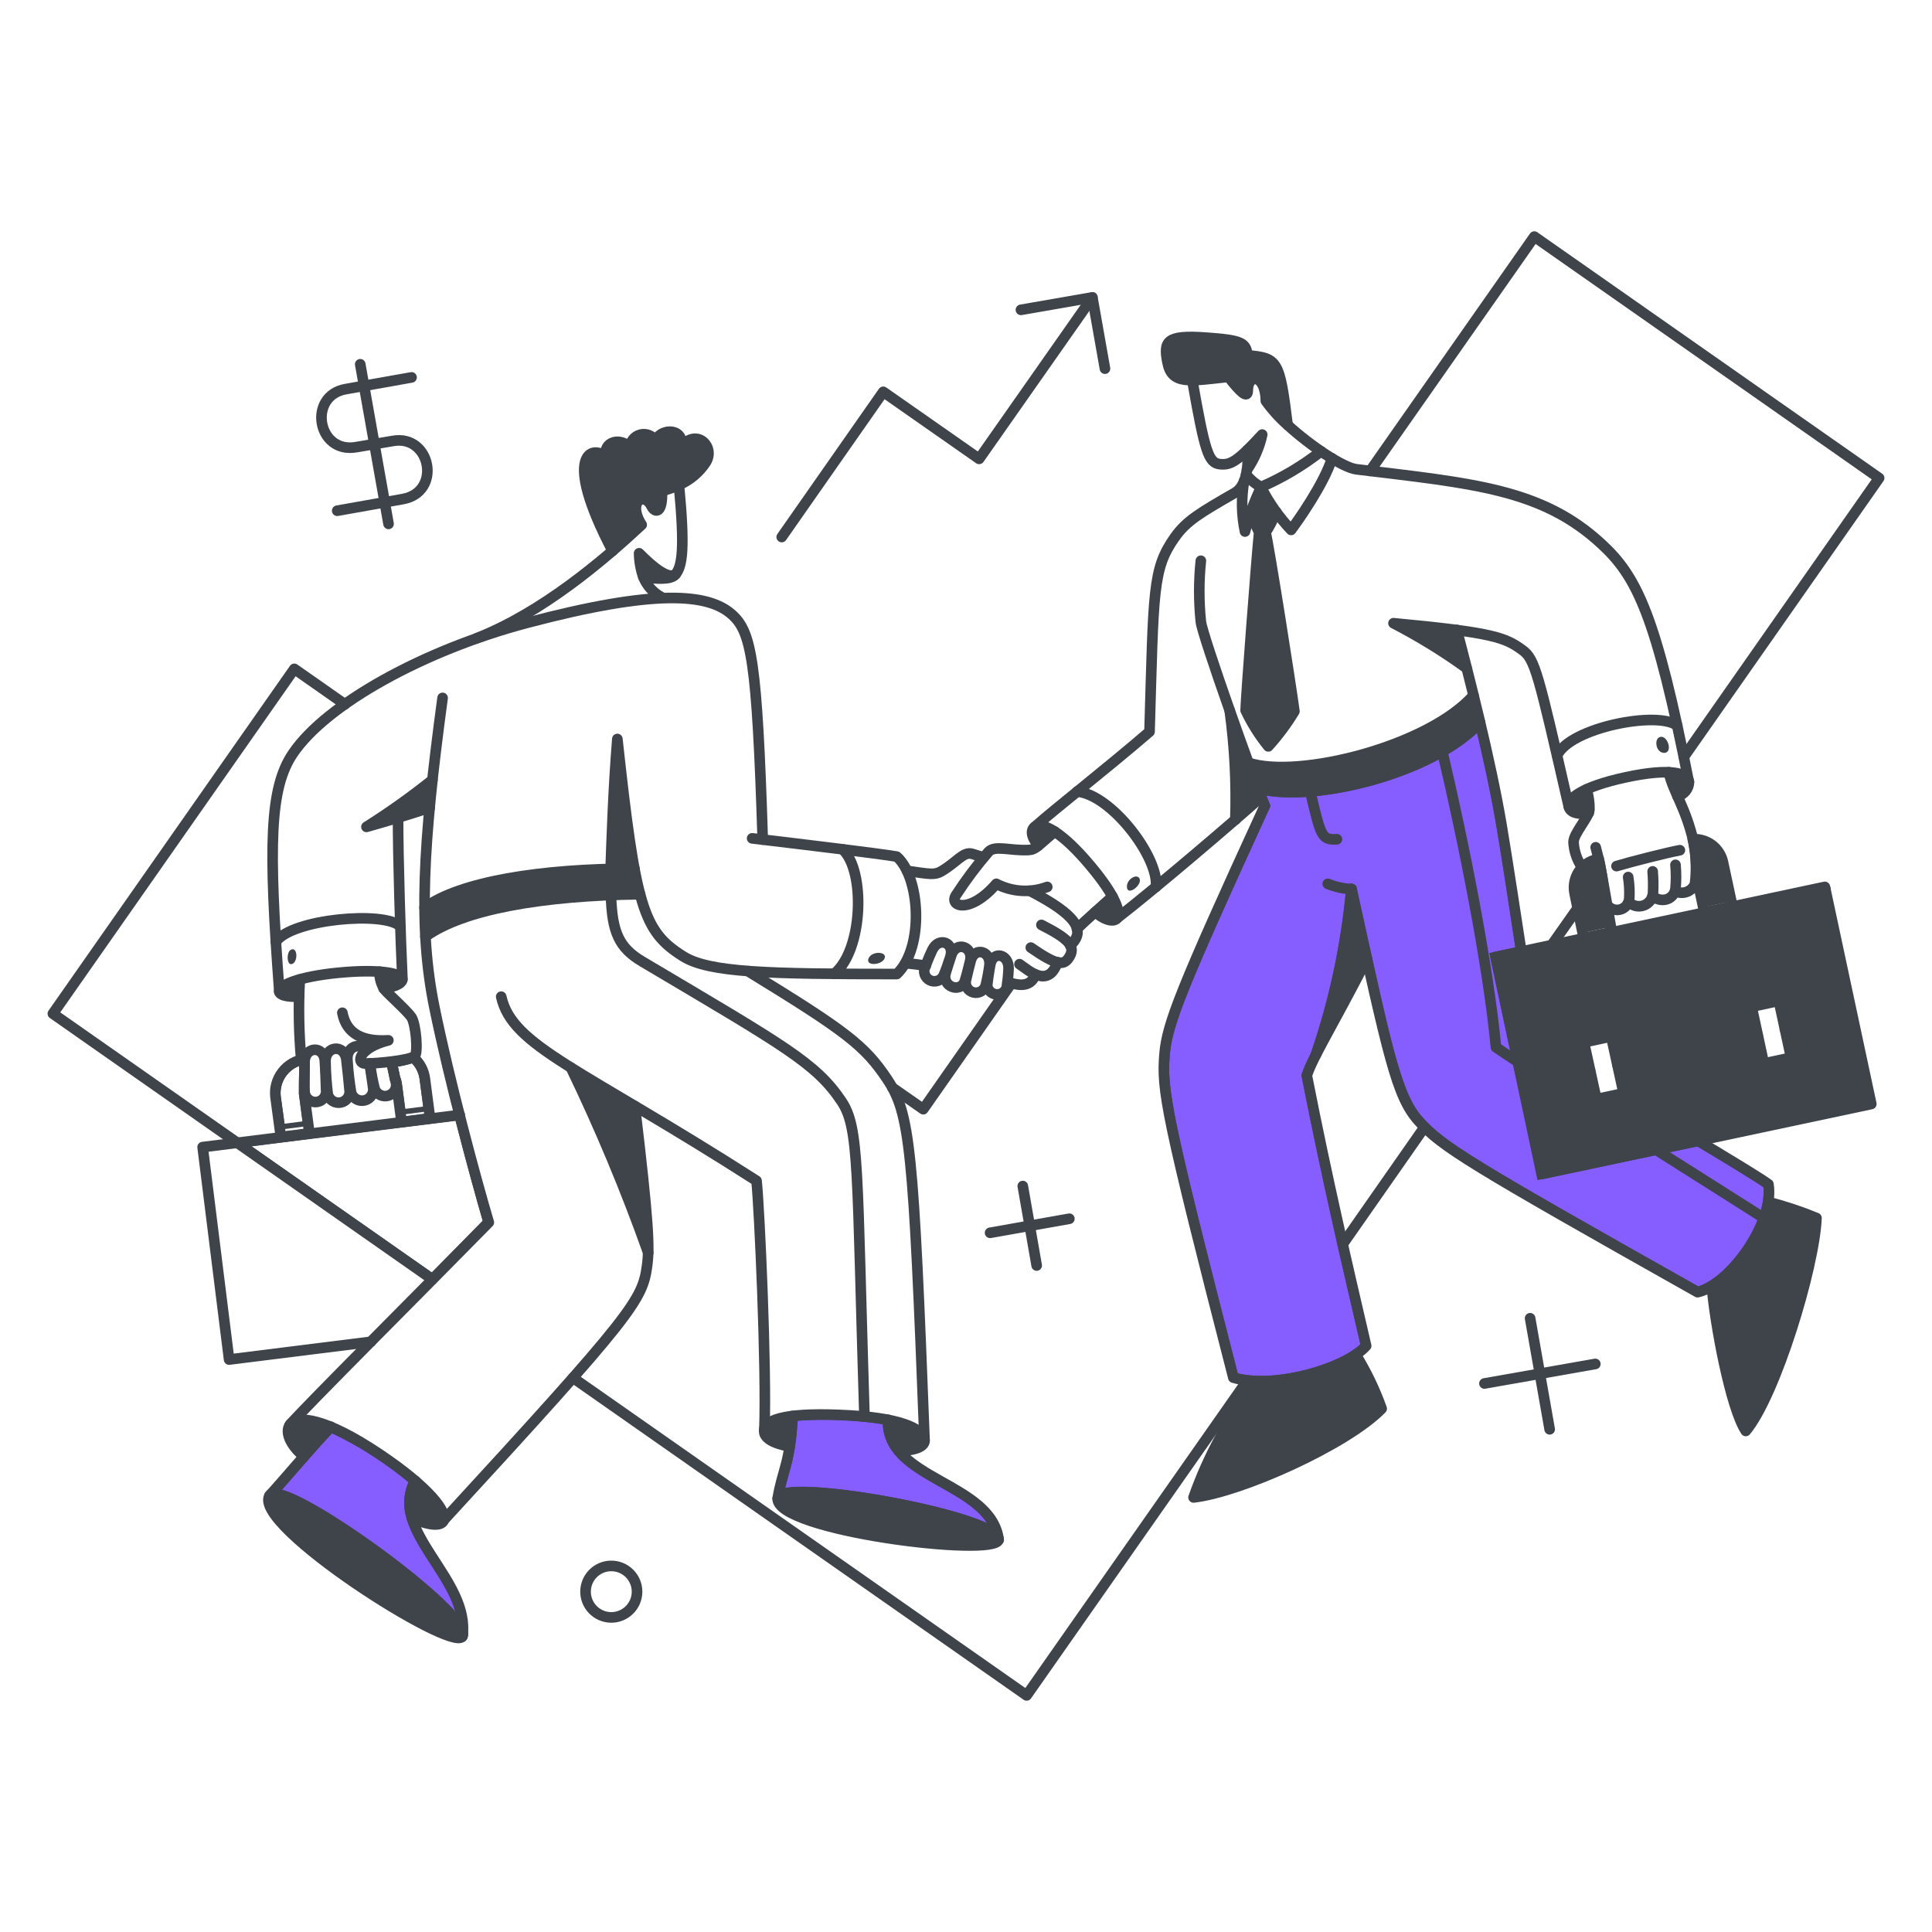<svg width="140" height="140" viewBox="0 0 140 140" fill="none" xmlns="http://www.w3.org/2000/svg">
<path d="M24.018 103.635C26.112 104.612 28.068 105.863 29.834 107.354C29.646 107.748 29.531 108.174 29.494 108.609C29.453 109.096 29.512 109.585 29.666 110.049V110.05C29.883 110.729 30.241 111.405 30.646 112.076C30.85 112.413 31.066 112.75 31.283 113.088C31.501 113.426 31.72 113.764 31.931 114.105C32.62 115.222 33.198 116.338 33.331 117.485C33.236 117.355 33.128 117.218 33.006 117.076C32.618 116.624 32.093 116.103 31.477 115.547C30.245 114.434 28.637 113.167 27.004 111.996C25.371 110.826 23.708 109.748 22.367 109.017C21.698 108.651 21.102 108.369 20.628 108.205C20.428 108.136 20.244 108.087 20.082 108.062C20.48 107.619 21.024 106.988 21.623 106.3C22.387 105.423 23.244 104.449 24.018 103.635Z" fill="#865DFF" stroke="#3F444B" stroke-width="0.385"/>
<path d="M57.611 102.773C59.795 102.603 61.99 102.691 64.153 103.036C64.152 103.839 64.436 104.618 64.957 105.232V105.231C65.45 105.838 66.126 106.337 66.856 106.792C67.579 107.243 68.393 107.673 69.13 108.109C70.41 108.867 71.506 109.675 71.961 110.823C71.839 110.748 71.701 110.672 71.548 110.598C71.061 110.362 70.411 110.123 69.657 109.891C68.148 109.425 66.2 108.978 64.266 108.629C62.331 108.28 60.402 108.028 58.93 107.953C58.195 107.916 57.565 107.922 57.102 107.986C56.928 108.01 56.771 108.043 56.639 108.088C56.742 107.588 56.858 107.181 56.975 106.761C57.127 106.213 57.282 105.645 57.409 104.833L57.41 104.832C57.512 104.15 57.578 103.462 57.611 102.773Z" fill="#865DFF" stroke="#3F444B" stroke-width="0.385"/>
<path d="M107.144 52.714C108.309 57.652 108.614 59.341 110.025 68.804L108.337 69.163L108.149 69.203L108.189 69.392L111.522 85.1L111.562 85.287L111.75 85.248L123.029 82.867C125.369 84.265 127.164 85.361 127.967 85.923C128.133 87.217 127.507 88.92 126.51 90.406C126.004 91.16 125.411 91.846 124.795 92.382C124.202 92.897 123.596 93.262 123.036 93.424C114.822 88.798 110.219 86.184 107.457 84.492C104.689 82.795 103.784 82.033 102.948 81.107H102.949C102.137 80.2 101.542 78.818 100.844 76.243C100.146 73.672 99.353 69.946 98.124 64.374L97.744 64.398C97.375 68.473 96.516 72.49 95.189 76.361C94.936 76.85 94.714 77.356 94.526 77.874L94.508 77.925L94.519 77.977C96.032 85.676 97.428 91.571 98.796 97.477C97.993 98.275 96.419 99.019 94.654 99.466C92.884 99.915 90.973 100.053 89.532 99.683C87.089 90.191 85.798 85.012 85.144 81.886C84.488 78.754 84.474 77.698 84.576 76.435C84.666 75.365 84.942 74.224 85.967 71.671C86.992 69.117 88.76 65.164 91.825 58.474L91.859 58.398L91.827 58.321C91.625 57.835 91.522 57.575 91.449 57.382C93.397 57.804 96.371 57.545 99.305 56.747C102.29 55.936 105.278 54.552 107.144 52.714Z" fill="#865DFF" stroke="#3F444B" stroke-width="0.385"/>
<path d="M33.159 80.996C33.675 83.04 34.83 87.329 35.19 88.51C34.493 89.23 32.068 91.686 31.309 92.454L17.715 82.937C24.082 82.108 25.47 81.945 33.159 80.996Z" stroke="#3F444B" stroke-width="0.385"/>
<path d="M21.849 79.236V79.249L21.851 79.263L22.142 81.426L20.459 81.642L20.154 79.462C20.087 78.873 20.252 78.28 20.613 77.81C20.929 77.398 21.374 77.108 21.873 76.984L21.849 79.236Z" stroke="#3F444B" stroke-width="0.385"/>
<path d="M29.901 76.834C30.283 77.191 30.531 77.668 30.597 78.189V78.191L30.886 80.351L29.203 80.567C29.054 79.451 28.983 78.876 28.939 78.572C28.915 78.415 28.897 78.312 28.873 78.242C28.86 78.202 28.844 78.167 28.821 78.134C28.817 78.128 28.81 78.123 28.806 78.117C28.714 77.659 28.672 77.46 28.597 77.126C29.04 77.072 29.477 76.975 29.901 76.834Z" stroke="#3F444B" stroke-width="0.385"/>
<path d="M128.273 87.346C129.343 87.626 130.392 87.978 131.414 88.401C131.312 90.179 130.593 93.29 129.626 96.299C129.131 97.839 128.575 99.347 128.009 100.629C127.502 101.775 126.99 102.729 126.516 103.364C126.3 102.964 126.076 102.386 125.858 101.688C125.595 100.844 125.342 99.841 125.117 98.803C124.678 96.78 124.346 94.637 124.233 93.29C126.254 91.86 127.687 89.749 128.273 87.346Z" fill="#3F444B" stroke="#3F444B" stroke-width="0.385"/>
<path d="M98.185 98.433C98.876 99.575 99.454 100.783 99.908 102.038C98.636 103.296 96.165 104.759 93.564 105.964C91.063 107.123 88.481 108.027 86.79 108.287C87.827 105.406 89.31 102.704 91.189 100.285C93.644 100.294 96.056 99.654 98.185 98.433Z" fill="#3F444B" stroke="#3F444B" stroke-width="0.385"/>
<path d="M19.829 108.448C19.94 108.444 20.094 108.465 20.291 108.519C20.684 108.627 21.205 108.852 21.819 109.169C23.045 109.803 24.606 110.79 26.184 111.899C27.761 113.007 29.35 114.233 30.633 115.34C31.274 115.894 31.837 116.417 32.283 116.879C32.62 117.228 32.883 117.538 33.065 117.796L33.218 118.037C33.294 118.175 33.334 118.282 33.349 118.36C33.362 118.436 33.348 118.46 33.346 118.463C33.346 118.463 33.33 118.486 33.252 118.493C33.212 118.497 33.163 118.497 33.102 118.49L32.888 118.45C32.18 118.278 30.93 117.682 29.453 116.838C27.984 115.998 26.31 114.923 24.763 113.811C23.215 112.698 21.8 111.551 20.845 110.566C20.366 110.072 20.012 109.628 19.811 109.256C19.614 108.89 19.595 108.646 19.67 108.493C19.689 108.476 19.732 108.453 19.829 108.448Z" fill="#3F444B" stroke="#3F444B" stroke-width="0.385"/>
<path d="M57.541 108.339C58.111 108.302 58.87 108.326 59.75 108.399C61.507 108.546 63.719 108.887 65.796 109.318C66.657 109.498 68.611 109.97 70.161 110.489C70.941 110.75 71.6 111.017 71.969 111.258C72.06 111.317 72.127 111.371 72.173 111.418C72.219 111.466 72.232 111.496 72.235 111.508C72.236 111.51 72.238 111.509 72.232 111.518C72.227 111.525 72.216 111.538 72.197 111.553L72.111 111.605C71.968 111.679 71.685 111.739 71.266 111.774C70.855 111.809 70.337 111.817 69.741 111.802C68.549 111.77 67.056 111.643 65.504 111.439H65.503C64.567 111.318 62.02 110.901 59.855 110.329C58.769 110.042 57.794 109.721 57.167 109.384C56.85 109.213 56.647 109.052 56.554 108.91C56.51 108.843 56.495 108.789 56.496 108.744C56.497 108.7 56.513 108.646 56.565 108.578V108.577C56.593 108.541 56.674 108.486 56.853 108.438C57.025 108.391 57.256 108.357 57.541 108.339Z" fill="#3F444B" stroke="#3F444B" stroke-width="0.385"/>
<path d="M64.551 103.123C65.397 103.31 65.955 103.534 66.305 103.758C66.639 103.972 66.764 104.17 66.796 104.318L66.804 104.378V104.38C66.809 104.463 66.76 104.594 66.487 104.718C66.23 104.835 65.813 104.919 65.208 104.927C64.792 104.415 64.561 103.78 64.551 103.123Z" fill="#3F444B" stroke="#3F444B" stroke-width="0.385"/>
<path d="M57.231 102.832C57.197 103.419 57.144 103.998 57.065 104.585C56.566 104.479 56.187 104.347 55.935 104.188C55.657 104.013 55.565 103.832 55.581 103.647C55.598 103.497 55.7 103.331 55.998 103.174C56.264 103.034 56.665 102.916 57.231 102.832Z" fill="#3F444B" stroke="#3F444B" stroke-width="0.385"/>
<path d="M22.079 103.077C22.476 103.099 22.993 103.214 23.638 103.461C23.144 103.981 22.579 104.619 22.01 105.262C21.59 104.89 21.31 104.512 21.168 104.177C21.011 103.806 21.033 103.523 21.159 103.349L21.224 103.274C21.362 103.148 21.63 103.052 22.079 103.077Z" fill="#3F444B" stroke="#3F444B" stroke-width="0.385"/>
<path d="M30.149 107.613C30.862 108.24 31.356 108.78 31.652 109.214C31.813 109.45 31.911 109.647 31.957 109.803C32.004 109.961 31.992 110.055 31.968 110.107C31.931 110.184 31.802 110.282 31.432 110.256C31.091 110.233 30.615 110.104 30.007 109.846C29.884 109.457 29.838 109.047 29.874 108.64C29.906 108.284 30 107.936 30.149 107.613Z" fill="#3F444B" stroke="#3F444B" stroke-width="0.385"/>
<path d="M89.482 53.152C90.148 55.023 90.406 55.725 90.559 56.119C90.742 56.592 90.767 56.616 91.156 57.702C90.791 58.026 90.295 58.464 89.705 58.971C89.751 57.028 89.677 55.085 89.482 53.152Z" fill="#3F444B" stroke="#3F444B" stroke-width="0.385"/>
<path d="M106.671 50.779C106.789 51.263 106.905 51.764 107.025 52.273C105.275 54.094 102.289 55.523 99.242 56.367C96.202 57.208 93.155 57.452 91.277 56.961C91.121 56.547 90.944 56.072 90.756 55.56C91.661 55.782 92.82 55.826 94.097 55.727C95.56 55.613 97.196 55.309 98.816 54.851C101.895 53.981 104.954 52.545 106.671 50.779Z" fill="#3F444B" stroke="#3F444B" stroke-width="0.385"/>
<path d="M98.856 69.483C97.946 71.251 97.207 72.621 96.608 73.717C96.463 73.985 96.325 74.237 96.195 74.474C97.057 71.581 97.662 68.618 98.004 65.618L98.856 69.483Z" fill="#3F444B" stroke="#3F444B" stroke-width="0.385"/>
<path d="M121.185 56.183C121.784 56.245 122.056 56.414 122.153 56.564V56.565C122.25 56.714 122.236 56.889 122.11 57.072C122.01 57.219 121.846 57.352 121.656 57.444C121.471 57.035 121.314 56.614 121.185 56.183Z" fill="#3F444B" stroke="#3F444B" stroke-width="0.385"/>
<path d="M114.869 57.651C114.903 57.8 114.937 57.954 114.962 58.105C114.987 58.256 115.002 58.399 114.999 58.525C114.997 58.608 114.986 58.678 114.971 58.736C114.59 58.79 114.311 58.759 114.128 58.687C113.938 58.611 113.862 58.497 113.849 58.381C113.847 58.3 113.895 58.164 114.083 57.981C114.241 57.828 114.484 57.66 114.831 57.483C114.844 57.538 114.856 57.595 114.869 57.651Z" fill="#3F444B" stroke="#3F444B" stroke-width="0.385"/>
<path d="M101.937 45.419C103.352 45.559 104.49 45.686 105.417 45.811C105.568 46.392 105.757 47.114 105.967 47.928C104.672 47.017 103.326 46.179 101.937 45.419Z" fill="#3F444B" stroke="#3F444B" stroke-width="0.385"/>
<path d="M90.995 32.253C90.87 32.583 90.726 32.906 90.565 33.22C90.572 33.053 90.579 32.874 90.591 32.683C90.717 32.552 90.85 32.407 90.995 32.253Z" fill="#3F444B" stroke="#3F444B" stroke-width="0.385"/>
<path d="M85.688 24.636C86.085 24.598 86.618 24.606 87.322 24.655H87.323C87.991 24.698 88.505 24.741 88.903 24.796C89.304 24.851 89.574 24.916 89.76 24.997C89.939 25.076 90.031 25.165 90.088 25.271C90.15 25.385 90.181 25.537 90.2 25.764L90.215 25.924L90.375 25.939C90.934 25.989 91.332 26.029 91.639 26.128C91.93 26.223 92.131 26.369 92.294 26.639C92.465 26.921 92.598 27.346 92.725 28.01C92.829 28.559 92.924 29.258 93.038 30.151C92.642 29.74 92.273 29.34 91.918 28.975C91.904 28.5 91.819 28.125 91.686 27.848C91.549 27.558 91.351 27.357 91.12 27.286C90.878 27.212 90.64 27.294 90.475 27.485C90.315 27.671 90.227 27.951 90.227 28.288C90.227 28.309 90.224 28.326 90.223 28.341C90.203 28.329 90.18 28.313 90.153 28.292C89.93 28.117 89.593 27.729 89.167 27.19L89.101 27.107L88.995 27.117C87.883 27.238 87.031 27.355 86.383 27.355C85.858 27.355 85.505 27.282 85.264 27.115C85.059 26.975 84.908 26.748 84.811 26.371L84.772 26.2C84.699 25.824 84.663 25.535 84.684 25.313C84.703 25.1 84.772 24.962 84.903 24.863C85.046 24.756 85.286 24.674 85.688 24.636Z" fill="#3F444B" stroke="#3F444B" stroke-width="0.385"/>
<path d="M91.382 35.727C91.661 36.202 91.945 36.663 92.252 37.109C92.059 37.589 91.819 38.048 91.53 38.477L91.48 38.552L91.505 38.639C91.528 38.716 91.575 38.942 91.641 39.299C91.705 39.65 91.786 40.116 91.879 40.662C92.064 41.754 92.294 43.165 92.525 44.615C92.978 47.453 93.435 50.44 93.578 51.496C93.083 52.307 92.516 53.071 91.884 53.779C91.319 53.049 90.83 52.264 90.427 51.433C90.439 50.95 90.636 48.197 90.855 45.334C91.08 42.382 91.324 39.335 91.403 38.591L91.409 38.532L91.381 38.48C91.133 38.015 90.957 37.516 90.855 37C91.017 36.58 91.199 36.153 91.382 35.727Z" fill="#3F444B" stroke="#3F444B" stroke-width="0.385"/>
<path d="M75.5 60.024C75.663 60.062 75.865 60.145 76.106 60.284C75.9 60.459 75.728 60.607 75.581 60.733C75.463 60.835 75.361 60.921 75.272 60.997C75.095 60.747 75.01 60.545 74.989 60.391C74.966 60.217 75.021 60.112 75.114 60.046C75.17 60.006 75.287 59.975 75.5 60.024Z" fill="#3F444B" stroke="#3F444B" stroke-width="0.385"/>
<path d="M80.566 65.28C80.699 65.554 80.779 65.782 80.817 65.965C80.866 66.198 80.842 66.332 80.804 66.398L80.797 66.407L80.794 66.41L80.778 66.427C80.733 66.475 80.611 66.523 80.364 66.454C80.169 66.399 79.93 66.276 79.667 66.075C79.877 65.889 80.111 65.682 80.309 65.507C80.406 65.421 80.495 65.343 80.566 65.28Z" fill="#3F444B" stroke="#3F444B" stroke-width="0.385"/>
<path d="M21.518 71.241C21.504 71.505 21.496 71.769 21.494 72.033C21.116 72.038 20.843 72.009 20.662 71.956C20.558 71.925 20.496 71.892 20.463 71.864C20.433 71.839 20.434 71.825 20.434 71.824C20.434 71.835 20.428 71.817 20.47 71.767C20.51 71.719 20.582 71.658 20.694 71.589C20.878 71.476 21.151 71.356 21.518 71.241Z" fill="#3F444B" stroke="#3F444B" stroke-width="0.385"/>
<path d="M27.701 70.632C28.118 70.669 28.435 70.729 28.654 70.804C28.782 70.848 28.868 70.893 28.92 70.932C28.974 70.973 28.973 70.993 28.972 70.984C28.972 70.988 28.974 71.002 28.955 71.03C28.934 71.062 28.887 71.108 28.797 71.16C28.631 71.255 28.35 71.351 27.913 71.426C27.788 71.179 27.716 70.909 27.701 70.632Z" fill="#3F444B" stroke="#3F444B" stroke-width="0.385"/>
<path d="M44.791 55.664C45.142 58.805 45.592 62.413 46.148 64.611C43.987 64.656 41.081 64.792 38.27 65.216C35.51 65.633 32.814 66.332 31.007 67.515C30.982 66.984 30.97 66.436 30.96 65.876C32.102 65.069 33.9 64.43 36.163 63.974C38.474 63.509 41.251 63.238 44.267 63.165L44.447 63.16L44.454 62.981C44.516 61.526 44.6 58.67 44.791 55.664Z" fill="#3F444B" stroke="#3F444B" stroke-width="0.385"/>
<path d="M31.091 56.947C31.039 57.425 30.991 57.903 30.951 58.382C30.334 58.584 29.555 58.835 28.787 59.071C28.427 59.181 28.068 59.286 27.731 59.384C28.88 58.612 30 57.799 31.091 56.947Z" fill="#3F444B" stroke="#3F444B" stroke-width="0.385"/>
<path d="M46.526 40.581C46.979 41.01 47.431 41.386 47.835 41.623C47.898 41.66 47.962 41.694 48.024 41.725C48.01 41.726 47.996 41.729 47.981 41.729C47.616 41.74 47.184 41.701 46.763 41.639C46.648 41.295 46.569 40.941 46.526 40.581Z" fill="#3F444B" stroke="#3F444B" stroke-width="0.385"/>
<path d="M48.536 31.465C48.729 31.467 48.9 31.529 49.018 31.649C49.133 31.767 49.221 31.964 49.203 32.288L49.172 32.844L49.539 32.424C49.79 32.137 50.04 32.014 50.253 31.986C50.466 31.958 50.662 32.023 50.816 32.148C51.127 32.401 51.266 32.902 50.972 33.374C50.52 34.063 49.879 34.608 49.125 34.941L49.121 34.943C48.733 35.127 48.327 35.273 47.911 35.38L47.761 35.42L47.768 35.575C47.785 35.966 47.763 36.252 47.722 36.453C47.679 36.659 47.619 36.748 47.585 36.778C47.578 36.784 47.573 36.787 47.57 36.788C47.569 36.788 47.568 36.789 47.567 36.789C47.567 36.789 47.558 36.79 47.538 36.779C47.494 36.755 47.428 36.689 47.364 36.564H47.363C47.212 36.264 46.999 36.066 46.761 35.995C46.515 35.922 46.268 35.992 46.099 36.181C45.787 36.53 45.786 37.192 46.246 37.98C45.654 38.533 45.049 39.073 44.434 39.601C43.569 37.924 43.051 36.631 42.775 35.647C42.487 34.618 42.468 33.946 42.571 33.536C42.672 33.139 42.879 33.003 43.075 32.978C43.293 32.95 43.556 33.051 43.753 33.243L44.191 33.67L44.075 33.069C44.026 32.815 44.065 32.628 44.14 32.498C44.215 32.367 44.338 32.275 44.489 32.228C44.797 32.133 45.211 32.229 45.486 32.554L45.815 32.942L45.826 32.434C45.83 32.256 45.892 32.084 46.003 31.945C46.114 31.806 46.267 31.706 46.44 31.663C46.612 31.619 46.795 31.633 46.959 31.703C47.123 31.773 47.258 31.895 47.347 32.049L47.61 32.51L47.703 31.988C47.728 31.851 47.826 31.719 47.984 31.619C48.142 31.519 48.343 31.462 48.536 31.465Z" fill="#3F444B" stroke="#3F444B" stroke-width="0.385"/>
<path d="M41.826 77.887C42.965 78.586 44.294 79.369 45.827 80.279C46.445 85.441 46.699 88.071 46.765 89.636C45.311 85.641 43.663 81.72 41.826 77.887Z" fill="#3F444B" stroke="#3F444B" stroke-width="0.385"/>
<path d="M122.903 61.008C123.28 61.029 123.644 61.161 123.948 61.391C124.267 61.633 124.501 61.967 124.619 62.346L124.662 62.511L125.23 65.167L123.569 65.522L123.1 63.284C123.119 62.52 123.053 61.757 122.903 61.008Z" fill="#3F444B" stroke="#3F444B" stroke-width="0.385"/>
<path d="M115.724 62.556C115.752 62.702 115.788 62.9 115.83 63.131C115.914 63.594 116.018 64.191 116.121 64.784C116.281 65.707 116.439 66.629 116.506 67.018L114.839 67.376L114.295 64.721V64.718L114.264 64.533C114.241 64.347 114.247 64.159 114.28 63.974C114.325 63.727 114.417 63.492 114.553 63.281L114.554 63.282C114.69 63.072 114.867 62.891 115.074 62.75C115.266 62.619 115.481 62.526 115.707 62.473C115.712 62.498 115.718 62.526 115.724 62.556Z" fill="#3F444B" stroke="#3F444B" stroke-width="0.385"/>
<path d="M122.907 63.304L123.501 66.121L125.539 65.684L124.851 62.469C124.744 61.978 124.465 61.542 124.065 61.238C123.664 60.935 123.169 60.785 122.667 60.815C122.85 61.631 122.93 62.467 122.907 63.304Z" stroke="#3F444B" stroke-width="0.769" stroke-linejoin="round"/>
<path d="M115.854 62.245L115.721 62.272C115.451 62.327 115.194 62.436 114.966 62.591C114.738 62.747 114.543 62.946 114.392 63.177C114.242 63.409 114.14 63.668 114.091 63.94C114.042 64.211 114.047 64.49 114.107 64.76L114.762 67.991L116.8 67.554C116.776 67.44 115.932 62.478 115.854 62.245Z" stroke="#3F444B" stroke-width="0.769" stroke-linejoin="round"/>
<path d="M21.214 68.983C21.215 68.984 21.218 68.987 21.223 68.992C21.247 69.02 21.277 69.092 21.282 69.208C21.287 69.318 21.267 69.437 21.227 69.529C21.187 69.625 21.139 69.661 21.11 69.671C21.093 69.676 21.092 69.673 21.1 69.675C21.105 69.677 21.1 69.677 21.09 69.662C21.065 69.625 21.041 69.547 21.036 69.435C21.032 69.328 21.047 69.216 21.078 69.127C21.111 69.03 21.147 69.001 21.155 68.997H21.156C21.192 68.981 21.208 68.982 21.211 68.982C21.212 68.982 21.213 68.983 21.214 68.983Z" fill="#3F444B" stroke="#3F444B" stroke-width="0.385"/>
<path d="M63.703 69.241C63.82 69.247 63.893 69.279 63.922 69.306C63.933 69.316 63.934 69.322 63.935 69.324C63.935 69.327 63.938 69.344 63.922 69.38C63.892 69.448 63.816 69.52 63.697 69.576C63.581 69.631 63.442 69.661 63.321 69.662C63.192 69.663 63.125 69.631 63.105 69.611C63.1 69.607 63.098 69.603 63.098 69.596C63.097 69.59 63.098 69.578 63.102 69.561L63.13 69.493C63.171 69.415 63.249 69.348 63.357 69.302C63.466 69.255 63.591 69.235 63.703 69.241Z" fill="#3F444B" stroke="#3F444B" stroke-width="0.385"/>
<path d="M82.342 63.706C82.374 63.708 82.391 63.717 82.404 63.754C82.418 63.792 82.415 63.862 82.358 63.965C82.304 64.063 82.214 64.163 82.115 64.237C82.011 64.315 81.924 64.346 81.88 64.347C81.863 64.347 81.865 64.343 81.871 64.348C81.877 64.353 81.868 64.349 81.86 64.312C81.821 64.111 81.944 63.901 82.126 63.781C82.215 63.723 82.294 63.703 82.342 63.706Z" fill="#3F444B" stroke="#3F444B" stroke-width="0.385"/>
<path d="M120.382 53.584C120.433 53.584 120.499 53.612 120.57 53.697C120.64 53.78 120.697 53.898 120.724 54.018C120.751 54.142 120.741 54.241 120.715 54.297C120.703 54.322 120.689 54.337 120.674 54.346C120.659 54.355 120.631 54.365 120.582 54.364C120.402 54.361 120.255 54.192 120.222 53.946C120.206 53.829 120.223 53.728 120.257 53.664C120.286 53.61 120.323 53.585 120.382 53.584Z" fill="#3F444B" stroke="#3F444B" stroke-width="0.385"/>
<path d="M135.372 79.852L111.889 84.842L109.204 72.167L111.843 78.359L111.847 78.369L111.852 78.378C111.89 78.448 111.949 78.505 112.021 78.541C112.092 78.577 112.173 78.591 112.252 78.581L112.261 78.58L112.269 78.578L115.124 77.969L115.493 79.686L115.534 79.874L115.722 79.834L117.693 79.41L117.882 79.37L117.841 79.181L117.471 77.465L127.259 75.385L127.629 77.103L127.669 77.292L127.857 77.251L129.829 76.828L130.017 76.787L129.977 76.599L129.606 74.882L132.462 74.274C132.548 74.256 132.625 74.208 132.68 74.138C132.721 74.086 132.746 74.025 132.756 73.96L132.76 73.894L132.656 67.15L135.372 79.852Z" fill="#3F444B" stroke="#3F444B" stroke-width="0.385"/>
<path d="M132.001 73.615L129.446 74.152L129.09 72.487L129.049 72.299L128.861 72.34L126.89 72.763L126.702 72.803L126.741 72.99L127.086 74.654L117.297 76.732L116.941 75.067L116.9 74.88L116.713 74.92L114.741 75.344L114.553 75.384L114.593 75.572L114.949 77.236L112.381 77.785L108.829 69.451L131.861 64.546L132.001 73.615Z" fill="#3F444B" stroke="#3F444B" stroke-width="0.385"/>
<path d="M111.741 85.069L108.38 69.349L132.236 64.268L135.601 80.001L111.741 85.069Z" stroke="#3F444B" stroke-width="0.769" stroke-linecap="round" stroke-linejoin="round"/>
<path d="M112.447 68.473L114.317 65.818" stroke="#3F444B" stroke-width="0.769" stroke-linecap="round" stroke-linejoin="round"/>
<path d="M122.02 54.848L136.167 34.64L111.182 17.145L99.285 34.124" stroke="#3F444B" stroke-width="0.769" stroke-linecap="round" stroke-linejoin="round"/>
<path d="M97.3 90.154L103.228 81.672" stroke="#3F444B" stroke-width="0.769" stroke-linecap="round" stroke-linejoin="round"/>
<path d="M41.522 99.842L74.394 122.855L90.38 100.04" stroke="#3F444B" stroke-width="0.769" stroke-linecap="round" stroke-linejoin="round"/>
<path d="M24.992 51.036L21.327 48.469L3.832 73.454L31.331 92.709" stroke="#3F444B" stroke-width="0.769" stroke-linecap="round" stroke-linejoin="round"/>
<path d="M73.294 71.244L66.903 80.375L64.666 78.814" stroke="#3F444B" stroke-width="0.769" stroke-linecap="round" stroke-linejoin="round"/>
<path d="M56.647 38.914L64.004 28.394L70.952 33.251L79.157 21.552" stroke="#3F444B" stroke-width="0.769" stroke-linecap="round" stroke-linejoin="round"/>
<path d="M73.982 22.452L79.157 21.552L80.07 26.713" stroke="#3F444B" stroke-width="0.769" stroke-linecap="round" stroke-linejoin="round"/>
<path d="M24.436 37.009L29.2 36.162C32.036 35.647 31.224 31.451 28.459 31.954L25.799 32.404C22.967 32.886 22.29 28.668 25.058 28.195L29.822 27.348" stroke="#3F444B" stroke-width="0.769" stroke-linecap="round" stroke-linejoin="round"/>
<path d="M26.104 26.396L28.155 37.962" stroke="#3F444B" stroke-width="0.769" stroke-linecap="round" stroke-linejoin="round"/>
<path d="M71.746 89.334L77.489 88.315" stroke="#3F444B" stroke-width="0.769" stroke-linecap="round" stroke-linejoin="round"/>
<path d="M74.115 85.946L75.121 91.703" stroke="#3F444B" stroke-width="0.769" stroke-linecap="round" stroke-linejoin="round"/>
<path d="M107.569 100.252L115.602 98.836" stroke="#3F444B" stroke-width="0.769" stroke-linecap="round" stroke-linejoin="round"/>
<path d="M110.878 95.527L112.294 103.573" stroke="#3F444B" stroke-width="0.769" stroke-linecap="round" stroke-linejoin="round"/>
<path d="M44.261 117.204C44.509 117.209 44.755 117.164 44.986 117.072C45.216 116.981 45.426 116.844 45.603 116.67C45.78 116.497 45.921 116.289 46.017 116.061C46.113 115.832 46.163 115.586 46.163 115.338C46.163 115.09 46.113 114.845 46.017 114.616C45.921 114.387 45.78 114.18 45.603 114.006C45.426 113.833 45.216 113.696 44.986 113.604C44.755 113.513 44.509 113.468 44.261 113.473C43.772 113.482 43.307 113.683 42.965 114.032C42.622 114.381 42.431 114.85 42.431 115.338C42.431 115.827 42.622 116.296 42.965 116.645C43.307 116.994 43.772 117.194 44.261 117.204Z" stroke="#3F444B" stroke-width="0.769" stroke-linecap="round" stroke-linejoin="round"/>
<path d="M26.872 97.233L16.602 98.517L14.684 83.124L33.316 80.796" stroke="#3F444B" stroke-width="0.769" stroke-linecap="round" stroke-linejoin="round"/>
<path d="M49.198 35.141C49.999 34.794 50.679 34.22 51.155 33.489C51.83 32.374 50.52 31.041 49.408 32.311C49.488 30.842 47.688 31.146 47.528 31.967C47.418 31.777 47.249 31.628 47.047 31.543C46.845 31.458 46.62 31.441 46.408 31.495C46.195 31.549 46.006 31.671 45.869 31.842C45.731 32.013 45.654 32.224 45.647 32.443C44.999 31.677 43.675 31.956 43.9 33.118C42.987 32.232 40.645 32.761 44.388 39.92" stroke="#3F444B" stroke-width="0.769" stroke-linecap="round" stroke-linejoin="round"/>
<path d="M46.619 41.813C46.425 41.26 46.321 40.679 46.312 40.092C47.356 41.148 48.442 42.009 48.954 41.613" stroke="#3F444B" stroke-width="0.769" stroke-linecap="round" stroke-linejoin="round"/>
<path d="M32.072 50.573C30.63 61.213 30.306 67.249 31.477 72.991C32.543 78.219 34.441 85.285 35.42 88.58C30.868 93.225 21.948 102.131 21.009 103.242" stroke="#3F444B" stroke-width="0.769" stroke-linecap="round" stroke-linejoin="round"/>
<path d="M22.028 105.545C20.995 104.698 20.64 103.747 21.009 103.243C21.528 102.531 23.564 102.724 27.546 105.402C31.067 107.77 32.446 109.558 32.138 110.208C31.955 110.592 31.159 110.578 29.849 110.009" stroke="#3F444B" stroke-width="0.769" stroke-linecap="round" stroke-linejoin="round"/>
<path d="M57.216 104.817C55.999 104.592 55.317 104.195 55.377 103.626C55.461 102.818 57.15 102.315 61.583 102.568C65.762 102.805 66.946 103.705 66.996 104.367C67.025 104.764 66.453 105.122 65.103 105.122" stroke="#3F444B" stroke-width="0.769" stroke-linecap="round" stroke-linejoin="round"/>
<path d="M32.125 110.188C45.954 95.155 46.556 94.188 46.891 91.714C47.073 90.377 47.023 88.697 46.004 80.148" stroke="#3F444B" stroke-width="0.769" stroke-linecap="round" stroke-linejoin="round"/>
<path d="M19.526 108.39C20.374 106.935 34.48 117.124 33.501 118.593C32.736 119.745 18.27 110.548 19.526 108.39Z" stroke="#3F444B" stroke-width="0.769" stroke-linecap="round" stroke-linejoin="round"/>
<path d="M56.356 108.576C56.485 106.988 72.593 109.925 72.356 111.58C72.169 112.876 56.166 110.917 56.356 108.576Z" stroke="#3F444B" stroke-width="0.769" stroke-linecap="round" stroke-linejoin="round"/>
<path d="M23.974 103.388C22.558 104.857 20.295 107.567 19.527 108.377" stroke="#3F444B" stroke-width="0.769" stroke-linecap="round" stroke-linejoin="round"/>
<path d="M30.09 107.305C28.065 110.971 34.139 114.451 33.503 118.593" stroke="#3F444B" stroke-width="0.769" stroke-linecap="round" stroke-linejoin="round"/>
<path d="M56.355 108.576C56.7 106.498 57.255 106.088 57.441 102.607" stroke="#3F444B" stroke-width="0.769" stroke-linecap="round" stroke-linejoin="round"/>
<path d="M64.362 102.885C64.153 107.239 71.838 107.385 72.368 111.58" stroke="#3F444B" stroke-width="0.769" stroke-linecap="round" stroke-linejoin="round"/>
<path d="M55.39 103.626C55.562 99.259 55.032 87.481 54.821 85.563C42.037 77.371 37.114 75.836 36.32 72.223" stroke="#3F444B" stroke-width="0.769" stroke-linecap="round" stroke-linejoin="round"/>
<path d="M66.995 104.367C66.188 83.141 65.95 80.68 64.282 78.192C62.653 75.757 61.305 74.724 54.198 70.371" stroke="#3F444B" stroke-width="0.769" stroke-linecap="round" stroke-linejoin="round"/>
<path d="M20.241 71.839C19.447 61.239 19.527 57.115 21.221 54.607C23.658 51.008 30.735 47.103 38.186 45.135C47.542 42.66 51.34 43.004 53.047 44.539C54.44 45.797 54.858 47.77 55.27 60.841C57.831 61.144 63.78 61.861 64.984 62.074C66.691 63.569 66.982 68.691 64.984 70.583C55.641 70.583 51.378 70.479 49.501 69.299C46.6 67.477 46.06 65.74 44.736 53.551C44.433 57.258 44.314 61.173 44.249 62.968" stroke="#3F444B" stroke-width="0.769" stroke-linecap="round" stroke-linejoin="round"/>
<path d="M54.503 60.75L55.269 60.84" stroke="#3F444B" stroke-width="0.769" stroke-linecap="round" stroke-linejoin="round"/>
<path d="M21.671 72.223C20.705 72.25 20.253 72.091 20.228 71.839C20.187 71.429 21.565 70.777 24.516 70.49C27.533 70.195 29.082 70.543 29.148 70.94C29.188 71.178 28.843 71.469 27.798 71.628" stroke="#3F444B" stroke-width="0.769" stroke-linecap="round" stroke-linejoin="round"/>
<path d="M31.134 58.526C29.619 59.024 28.092 59.488 26.556 59.919C28.21 58.875 29.805 57.74 31.333 56.518" stroke="#3F444B" stroke-width="0.769" stroke-linecap="round" stroke-linejoin="round"/>
<path d="M29.161 70.953C29.029 68.174 28.844 62.258 28.844 59.252" stroke="#3F444B" stroke-width="0.769" stroke-linecap="round" stroke-linejoin="round"/>
<path d="M19.991 68.24C21.142 66.586 27.892 66.003 29.003 67.126" stroke="#3F444B" stroke-width="0.769" stroke-linecap="round" stroke-linejoin="round"/>
<path d="M61.054 61.544C62.721 63.066 62.563 68.849 60.445 70.569" stroke="#3F444B" stroke-width="0.769" stroke-linecap="round" stroke-linejoin="round"/>
<path d="M30.828 67.869C33.553 65.898 39.267 64.892 46.383 64.799" stroke="#3F444B" stroke-width="0.769" stroke-linecap="round" stroke-linejoin="round"/>
<path d="M30.762 65.778C33.314 63.898 39.189 62.947 45.971 62.947" stroke="#3F444B" stroke-width="0.769" stroke-linecap="round" stroke-linejoin="round"/>
<path d="M27.507 70.41C27.486 70.888 27.626 71.359 27.904 71.747C28.113 72.011 29.506 73.253 29.81 73.705C30.144 74.206 30.313 76.312 30.048 76.537C29.704 76.829 27.388 77.067 26.462 77.067C25.8 77.067 25.959 75.942 28.142 75.386C26.332 75.492 25.112 74.963 24.808 73.388" stroke="#3F444B" stroke-width="0.769" stroke-linecap="round" stroke-linejoin="round"/>
<path d="M21.724 70.979C21.618 72.924 21.653 74.875 21.829 76.815" stroke="#3F444B" stroke-width="0.769" stroke-linecap="round" stroke-linejoin="round"/>
<path d="M23.589 76.987C23.52 75.783 24.954 75.624 25.098 76.778C25.205 77.638 25.258 78.247 25.323 78.938C25.367 79.146 25.326 79.364 25.209 79.543C25.093 79.721 24.91 79.846 24.701 79.89C24.492 79.934 24.274 79.893 24.096 79.777C23.917 79.66 23.792 79.477 23.748 79.268C23.656 78.511 23.603 77.75 23.589 76.987Z" stroke="#3F444B" stroke-width="0.769" stroke-linecap="round" stroke-linejoin="round"/>
<path d="M28.367 76.934C28.486 77.492 28.583 77.939 28.685 78.43C28.722 78.578 28.716 78.733 28.667 78.878C28.619 79.023 28.531 79.151 28.412 79.247C28.294 79.344 28.151 79.404 27.999 79.422C27.848 79.441 27.694 79.415 27.557 79.349C27.372 79.262 27.227 79.107 27.153 78.917C26.998 78.308 26.883 77.689 26.809 77.065" stroke="#3F444B" stroke-width="0.769" stroke-linecap="round" stroke-linejoin="round"/>
<path d="M22.068 76.987C22.068 75.823 23.461 75.743 23.537 76.868C23.592 77.704 23.606 78.297 23.629 78.958C23.645 79.059 23.64 79.163 23.616 79.263C23.591 79.363 23.547 79.457 23.487 79.54C23.426 79.623 23.349 79.693 23.261 79.746C23.173 79.8 23.076 79.835 22.974 79.851C22.872 79.867 22.769 79.862 22.669 79.838C22.569 79.813 22.475 79.769 22.392 79.708C22.309 79.647 22.239 79.571 22.185 79.483C22.132 79.395 22.096 79.297 22.081 79.196C22.015 78.641 22.068 78.046 22.068 76.987Z" stroke="#3F444B" stroke-width="0.769" stroke-linecap="round" stroke-linejoin="round"/>
<path d="M26.779 77.067C26.885 77.702 26.953 78.205 27.031 78.76C27.077 78.968 27.041 79.186 26.93 79.368C26.819 79.55 26.642 79.682 26.435 79.735C26.229 79.788 26.01 79.759 25.825 79.654C25.639 79.549 25.502 79.375 25.442 79.171C25.316 78.404 25.227 77.631 25.178 76.855C25.071 75.823 26.078 75.505 26.528 76.114" stroke="#3F444B" stroke-width="0.769" stroke-linecap="round" stroke-linejoin="round"/>
<path d="M71.693 70C71.849 68.901 70.615 68.583 70.343 69.616C70.235 70.026 70.093 70.582 69.999 71.009C69.951 71.198 69.978 71.397 70.075 71.566C70.172 71.734 70.331 71.858 70.519 71.91C70.706 71.963 70.907 71.939 71.077 71.845C71.247 71.751 71.373 71.593 71.428 71.406C71.54 70.942 71.629 70.473 71.693 70Z" stroke="#3F444B" stroke-width="0.769" stroke-linecap="round" stroke-linejoin="round"/>
<path d="M70.291 69.669C70.576 68.576 69.28 68.172 68.941 69.206C68.799 69.632 68.663 70.06 68.531 70.49C68.221 71.529 69.63 71.986 69.92 71.072C70.08 70.569 70.204 70 70.291 69.669Z" stroke="#3F444B" stroke-width="0.769" stroke-linecap="round" stroke-linejoin="round"/>
<path d="M68.862 69.352C69.195 68.303 68.044 67.858 67.565 68.822C67.433 69.088 67.231 69.562 67.049 70.04C66.961 70.215 66.947 70.418 67.009 70.605C67.071 70.791 67.204 70.945 67.38 71.032C67.555 71.12 67.758 71.134 67.944 71.072C68.13 71.01 68.284 70.877 68.372 70.701C68.514 70.396 68.752 69.694 68.862 69.352Z" stroke="#3F444B" stroke-width="0.769" stroke-linecap="round" stroke-linejoin="round"/>
<path d="M73.084 70.198C73.119 69.126 71.955 68.875 71.76 69.894C71.679 70.317 71.558 71.148 71.535 71.376C71.544 71.546 71.613 71.707 71.73 71.832C71.846 71.956 72.002 72.035 72.171 72.055C72.34 72.076 72.511 72.037 72.653 71.944C72.796 71.851 72.901 71.711 72.951 71.548C73.021 71.101 73.065 70.65 73.084 70.198Z" stroke="#3F444B" stroke-width="0.769" stroke-linecap="round" stroke-linejoin="round"/>
<path d="M62.642 102.66C62.084 84.676 62.284 81.738 60.974 79.793C59.121 77.04 56.895 75.816 46.55 69.682C44.855 68.678 44.353 67.552 44.273 64.877" stroke="#3F444B" stroke-width="0.769" stroke-linecap="round" stroke-linejoin="round"/>
<path d="M41.373 77.371C43.481 81.735 45.351 86.21 46.973 90.777" stroke="#3F444B" stroke-width="0.769" stroke-linecap="round" stroke-linejoin="round"/>
<path d="M86.395 27.534C87.309 32.757 87.573 33.541 88.394 33.634C89.201 33.726 89.704 33.396 91.464 31.491C91.267 32.406 90.892 33.273 90.361 34.044" stroke="#3F444B" stroke-width="0.769" stroke-linecap="round" stroke-linejoin="round"/>
<path d="M90.393 25.747C90.3 24.834 89.996 24.649 87.349 24.463C84.517 24.265 84.305 24.728 84.596 26.237C84.901 27.891 86.118 27.626 89.016 27.309C89.863 28.381 90.419 28.95 90.419 28.288C90.419 27.057 91.703 27.084 91.729 29.054C92.186 29.693 92.715 30.277 93.305 30.795C92.722 26.105 92.604 25.946 90.393 25.747Z" stroke="#3F444B" stroke-width="0.769" stroke-linecap="round" stroke-linejoin="round"/>
<path d="M90.394 32.606C90.484 33.79 90.335 35.224 89.479 35.712C86.978 37.154 85.974 37.737 85.126 38.941C83.501 41.246 83.604 42.779 83.299 53.021C80.229 55.668 76.404 58.646 75.002 59.903" stroke="#3F444B" stroke-width="0.769" stroke-linecap="round" stroke-linejoin="round"/>
<path d="M75.24 61.279C74.683 60.604 74.683 60.118 75.002 59.903C75.441 59.603 76.707 60.09 78.641 62.298C80.716 64.666 81.244 66.028 80.97 66.506C80.782 66.836 80.11 66.745 79.368 66.096" stroke="#3F444B" stroke-width="0.769" stroke-linecap="round" stroke-linejoin="round"/>
<path d="M115.126 58.91C114.213 59.069 113.705 58.805 113.67 58.394C113.624 57.852 114.678 57.01 117.733 56.343C121.162 55.595 122.319 56.064 122.391 56.661C122.387 56.901 122.303 57.134 122.151 57.321C122 57.508 121.79 57.639 121.555 57.693" stroke="#3F444B" stroke-width="0.769" stroke-linecap="round" stroke-linejoin="round"/>
<path d="M113.67 58.407C111.46 48.76 111.233 47.77 110.322 47.106C109.076 46.196 108.205 45.836 100.979 45.161C102.822 46.113 104.592 47.201 106.273 48.416" stroke="#3F444B" stroke-width="0.769" stroke-linecap="round" stroke-linejoin="round"/>
<path d="M123.052 82.664C125.49 84.133 127.367 85.258 128.147 85.814C128.61 88.739 125.209 93.172 123.013 93.635C106.497 84.332 104.514 83.126 102.805 81.237C101.179 79.436 100.608 76.513 97.922 64.431C97.336 64.396 96.759 64.266 96.215 64.047" stroke="#3F444B" stroke-width="0.769" stroke-linecap="round" stroke-linejoin="round"/>
<path d="M105.571 45.65C106.312 48.482 108.019 55.072 108.813 59.823C109.25 62.43 109.78 65.953 110.243 68.954" stroke="#3F444B" stroke-width="0.769" stroke-linecap="round" stroke-linejoin="round"/>
<path d="M87.018 40.635C86.866 42.104 86.866 43.586 87.018 45.055C87.128 46.062 90.843 56.477 91.65 58.394C85.521 71.747 84.56 74.222 84.385 76.405C84.176 78.982 84.451 80.706 89.374 99.828C92.378 100.715 97.579 99.127 98.995 97.526C97.618 91.584 96.216 85.655 94.694 77.927C95.21 76.445 96.401 74.632 99.047 69.499" stroke="#3F444B" stroke-width="0.769" stroke-linecap="round" stroke-linejoin="round"/>
<path d="M128.134 87.098C129.324 87.406 130.491 87.795 131.628 88.262C131.482 91.822 128.663 101.112 126.506 103.692C125.408 102.038 124.257 95.885 124.045 93.185" stroke="#3F444B" stroke-width="0.769" stroke-linecap="round" stroke-linejoin="round"/>
<path d="M98.24 98.161C99.004 99.397 99.634 100.71 100.121 102.078C97.58 104.685 89.904 108.126 86.49 108.509C87.561 105.477 89.112 102.635 91.082 100.093" stroke="#3F444B" stroke-width="0.769" stroke-linecap="round" stroke-linejoin="round"/>
<path d="M80.956 66.529C83.776 64.343 89.58 59.379 91.398 57.746" stroke="#3F444B" stroke-width="0.769" stroke-linecap="round" stroke-linejoin="round"/>
<path d="M78.046 57.362C80.521 57.56 84.014 62.153 83.763 64.27" stroke="#3F444B" stroke-width="0.769" stroke-linecap="round" stroke-linejoin="round"/>
<path d="M112.834 54.742C113.769 52.714 120.179 51.486 121.534 52.583" stroke="#3F444B" stroke-width="0.769" stroke-linecap="round" stroke-linejoin="round"/>
<path d="M90.3 34.375C90.591 34.755 90.961 35.067 91.385 35.288C92.936 34.616 94.394 33.748 95.725 32.705" stroke="#3F444B" stroke-width="0.769" stroke-linecap="round" stroke-linejoin="round"/>
<path d="M96.52 33.211C95.963 35.037 94.019 37.79 93.556 38.398C92.689 37.478 91.958 36.44 91.382 35.314C90.886 36.34 90.496 37.413 90.218 38.518C89.962 37.312 89.94 36.067 90.152 34.852" stroke="#3F444B" stroke-width="0.769" stroke-linecap="round" stroke-linejoin="round"/>
<path d="M90.686 36.986C90.792 37.54 90.979 38.075 91.243 38.574C91.084 40.056 90.264 50.763 90.264 51.477C90.705 52.408 91.256 53.283 91.905 54.084C92.616 53.3 93.25 52.449 93.797 51.543C93.532 49.558 91.916 39.302 91.707 38.588C92.012 38.116 92.269 37.615 92.474 37.092" stroke="#3F444B" stroke-width="0.769" stroke-linecap="round" stroke-linejoin="round"/>
<path d="M90.459 55.271C94.085 56.475 103.52 54.08 106.776 50.388" stroke="#3F444B" stroke-width="0.769" stroke-linecap="round" stroke-linejoin="round"/>
<path d="M91.147 57.124C94.971 58.209 103.864 56.079 107.252 52.347" stroke="#3F444B" stroke-width="0.769" stroke-linecap="round" stroke-linejoin="round"/>
<path d="M89.519 59.4C89.606 56.755 89.469 54.108 89.108 51.486" stroke="#3F444B" stroke-width="0.769" stroke-linecap="round" stroke-linejoin="round"/>
<path d="M97.922 64.402C97.551 68.496 96.689 72.53 95.355 76.418" stroke="#3F444B" stroke-width="0.769" stroke-linecap="round" stroke-linejoin="round"/>
<path d="M94.944 57.349C95.71 60.578 95.752 60.882 96.876 60.816" stroke="#3F444B" stroke-width="0.769" stroke-linecap="round" stroke-linejoin="round"/>
<path d="M119.996 83.313C123.569 85.576 126.798 87.614 127.83 88.275" stroke="#3F444B" stroke-width="0.769" stroke-linecap="round" stroke-linejoin="round"/>
<path d="M104.513 54.451C106.074 61.067 107.848 69.987 108.403 75.889C108.927 76.249 109.457 76.602 109.991 76.948" stroke="#3F444B" stroke-width="0.769" stroke-linecap="round" stroke-linejoin="round"/>
<path d="M76.431 60.26C75.148 61.332 75.055 61.572 74.499 61.597C73.189 61.654 72.081 61.229 71.628 61.729C70.777 62.716 69.995 63.759 69.285 64.852C68.714 65.688 70.278 66.268 72.197 64.045C72.762 64.338 73.383 64.51 74.019 64.548C74.654 64.587 75.291 64.492 75.888 64.27" stroke="#3F444B" stroke-width="0.769" stroke-linecap="round" stroke-linejoin="round"/>
<path d="M65.726 63.105C67.38 63.343 67.722 63.42 68.2 63.144C69.335 62.49 69.802 61.681 70.45 61.874C70.715 61.951 70.979 62.033 71.257 62.125" stroke="#3F444B" stroke-width="0.769" stroke-linecap="round" stroke-linejoin="round"/>
<path d="M80.613 64.971C80.031 65.487 78.628 66.731 78.036 67.314" stroke="#3F444B" stroke-width="0.769" stroke-linecap="round" stroke-linejoin="round"/>
<path d="M74.618 64.548C78.059 66.321 78.707 67.459 77.556 68.504" stroke="#3F444B" stroke-width="0.769" stroke-linecap="round" stroke-linejoin="round"/>
<path d="M75.465 67.022C77.437 68.028 78.042 68.595 77.41 69.46C77.051 69.948 76.563 69.963 74.697 68.666" stroke="#3F444B" stroke-width="0.769" stroke-linecap="round" stroke-linejoin="round"/>
<path d="M65.619 69.791C66.135 69.844 66.757 69.923 67.088 69.976" stroke="#3F444B" stroke-width="0.769" stroke-linecap="round" stroke-linejoin="round"/>
<path d="M73.877 69.868C74.512 70.291 75.955 71.667 76.629 69.722" stroke="#3F444B" stroke-width="0.769" stroke-linecap="round" stroke-linejoin="round"/>
<path d="M73.004 71.178C73.586 71.323 74.645 71.694 75.029 70.621" stroke="#3F444B" stroke-width="0.769" stroke-linecap="round" stroke-linejoin="round"/>
<path d="M120.922 55.959C121.253 57.402 122.152 58.5 122.733 61.044C122.918 62.034 122.949 63.047 122.825 64.048C122.745 64.251 122.601 64.423 122.416 64.538C122.23 64.654 122.012 64.706 121.795 64.689C121.65 64.677 121.51 64.634 121.383 64.564" stroke="#3F444B" stroke-width="0.769" stroke-linecap="round" stroke-linejoin="round"/>
<path d="M121.412 62.669C121.465 63.245 121.465 63.825 121.412 64.402C121.346 65.012 120.616 65.541 119.74 64.959" stroke="#3F444B" stroke-width="0.769" stroke-linecap="round" stroke-linejoin="round"/>
<path d="M119.758 63.145C119.8 63.669 119.809 64.195 119.784 64.72C119.771 64.919 119.699 65.109 119.579 65.268C119.458 65.426 119.294 65.546 119.106 65.613C118.918 65.68 118.715 65.69 118.522 65.642C118.328 65.595 118.153 65.492 118.017 65.347" stroke="#3F444B" stroke-width="0.769" stroke-linecap="round" stroke-linejoin="round"/>
<path d="M117.984 63.555C118.065 64.067 118.092 64.586 118.064 65.104C118.05 65.328 117.952 65.54 117.788 65.695C117.625 65.85 117.409 65.937 117.183 65.938C116.958 65.94 116.741 65.856 116.575 65.704C116.409 65.551 116.308 65.341 116.291 65.117C116.178 63.86 115.957 62.616 115.629 61.398" stroke="#3F444B" stroke-width="0.769" stroke-linecap="round" stroke-linejoin="round"/>
<path d="M114.967 57.203C115.117 57.678 115.188 58.174 115.176 58.672C115.123 59.241 114.024 60.392 114.024 61.028C114.059 61.675 114.27 62.302 114.633 62.839" stroke="#3F444B" stroke-width="0.769" stroke-linecap="round" stroke-linejoin="round"/>
<path d="M117.138 62.761C117.998 62.496 120.843 61.769 121.73 61.61" stroke="#3F444B" stroke-width="0.769" stroke-linecap="round" stroke-linejoin="round"/>
<path d="M47.9 43.254C47.319 42.936 46.867 42.427 46.62 41.813C47.544 41.958 48.589 42.01 48.906 41.666C49.463 41.085 49.633 39.71 49.198 35.14C48.802 35.325 48.39 35.472 47.966 35.579C48.032 37.181 47.488 37.234 47.2 36.664C46.655 35.594 45.44 36.373 46.498 38.027C43.76 40.574 39.354 44.353 34.548 46.249" stroke="#3F444B" stroke-width="0.769" stroke-linecap="round" stroke-linejoin="round"/>
<path d="M122.377 56.661C120.009 44.605 118.616 41.786 116.064 39.431C111.738 35.421 106.775 35.036 98.278 34.005C97.326 33.881 94.998 32.347 93.303 30.796" stroke="#3F444B" stroke-width="0.769" stroke-linecap="round" stroke-linejoin="round"/>
<path d="M117.197 77.145L127.361 74.987" stroke="#3F444B" stroke-width="0.769" stroke-linecap="round" stroke-linejoin="round"/>
<path d="M116.753 75.108L114.781 75.532L115.681 79.646L117.653 79.222L116.753 75.108Z" stroke="#3F444B" stroke-width="0.769" stroke-linecap="round" stroke-linejoin="round"/>
<path d="M128.901 72.528L126.93 72.951L127.816 77.063L129.788 76.64L128.901 72.528Z" stroke="#3F444B" stroke-width="0.769" stroke-linecap="round" stroke-linejoin="round"/>
<path d="M129.34 74.573L132.391 73.921L132.265 64.402" stroke="#3F444B" stroke-width="0.769" stroke-linecap="round" stroke-linejoin="round"/>
<path d="M115.22 77.576L112.18 78.21L108.407 69.478" stroke="#3F444B" stroke-width="0.769" stroke-linecap="round" stroke-linejoin="round"/>
<path d="M22.041 79.237L22.068 76.749C21.43 76.843 20.853 77.181 20.461 77.692C20.068 78.204 19.89 78.848 19.964 79.488L20.354 82.394L22.419 82.129L22.041 79.237Z" stroke="#3F444B" stroke-width="0.769" stroke-linejoin="round"/>
<path d="M30.787 78.165C30.711 77.563 30.413 77.011 29.951 76.617C29.439 76.798 28.905 76.913 28.363 76.961C28.475 77.448 28.511 77.621 28.628 78.205C28.737 78.313 28.764 78.81 29.098 81.302L31.163 81.037L30.787 78.165Z" stroke="#3F444B" stroke-width="0.769" stroke-linejoin="round"/>
</svg>
